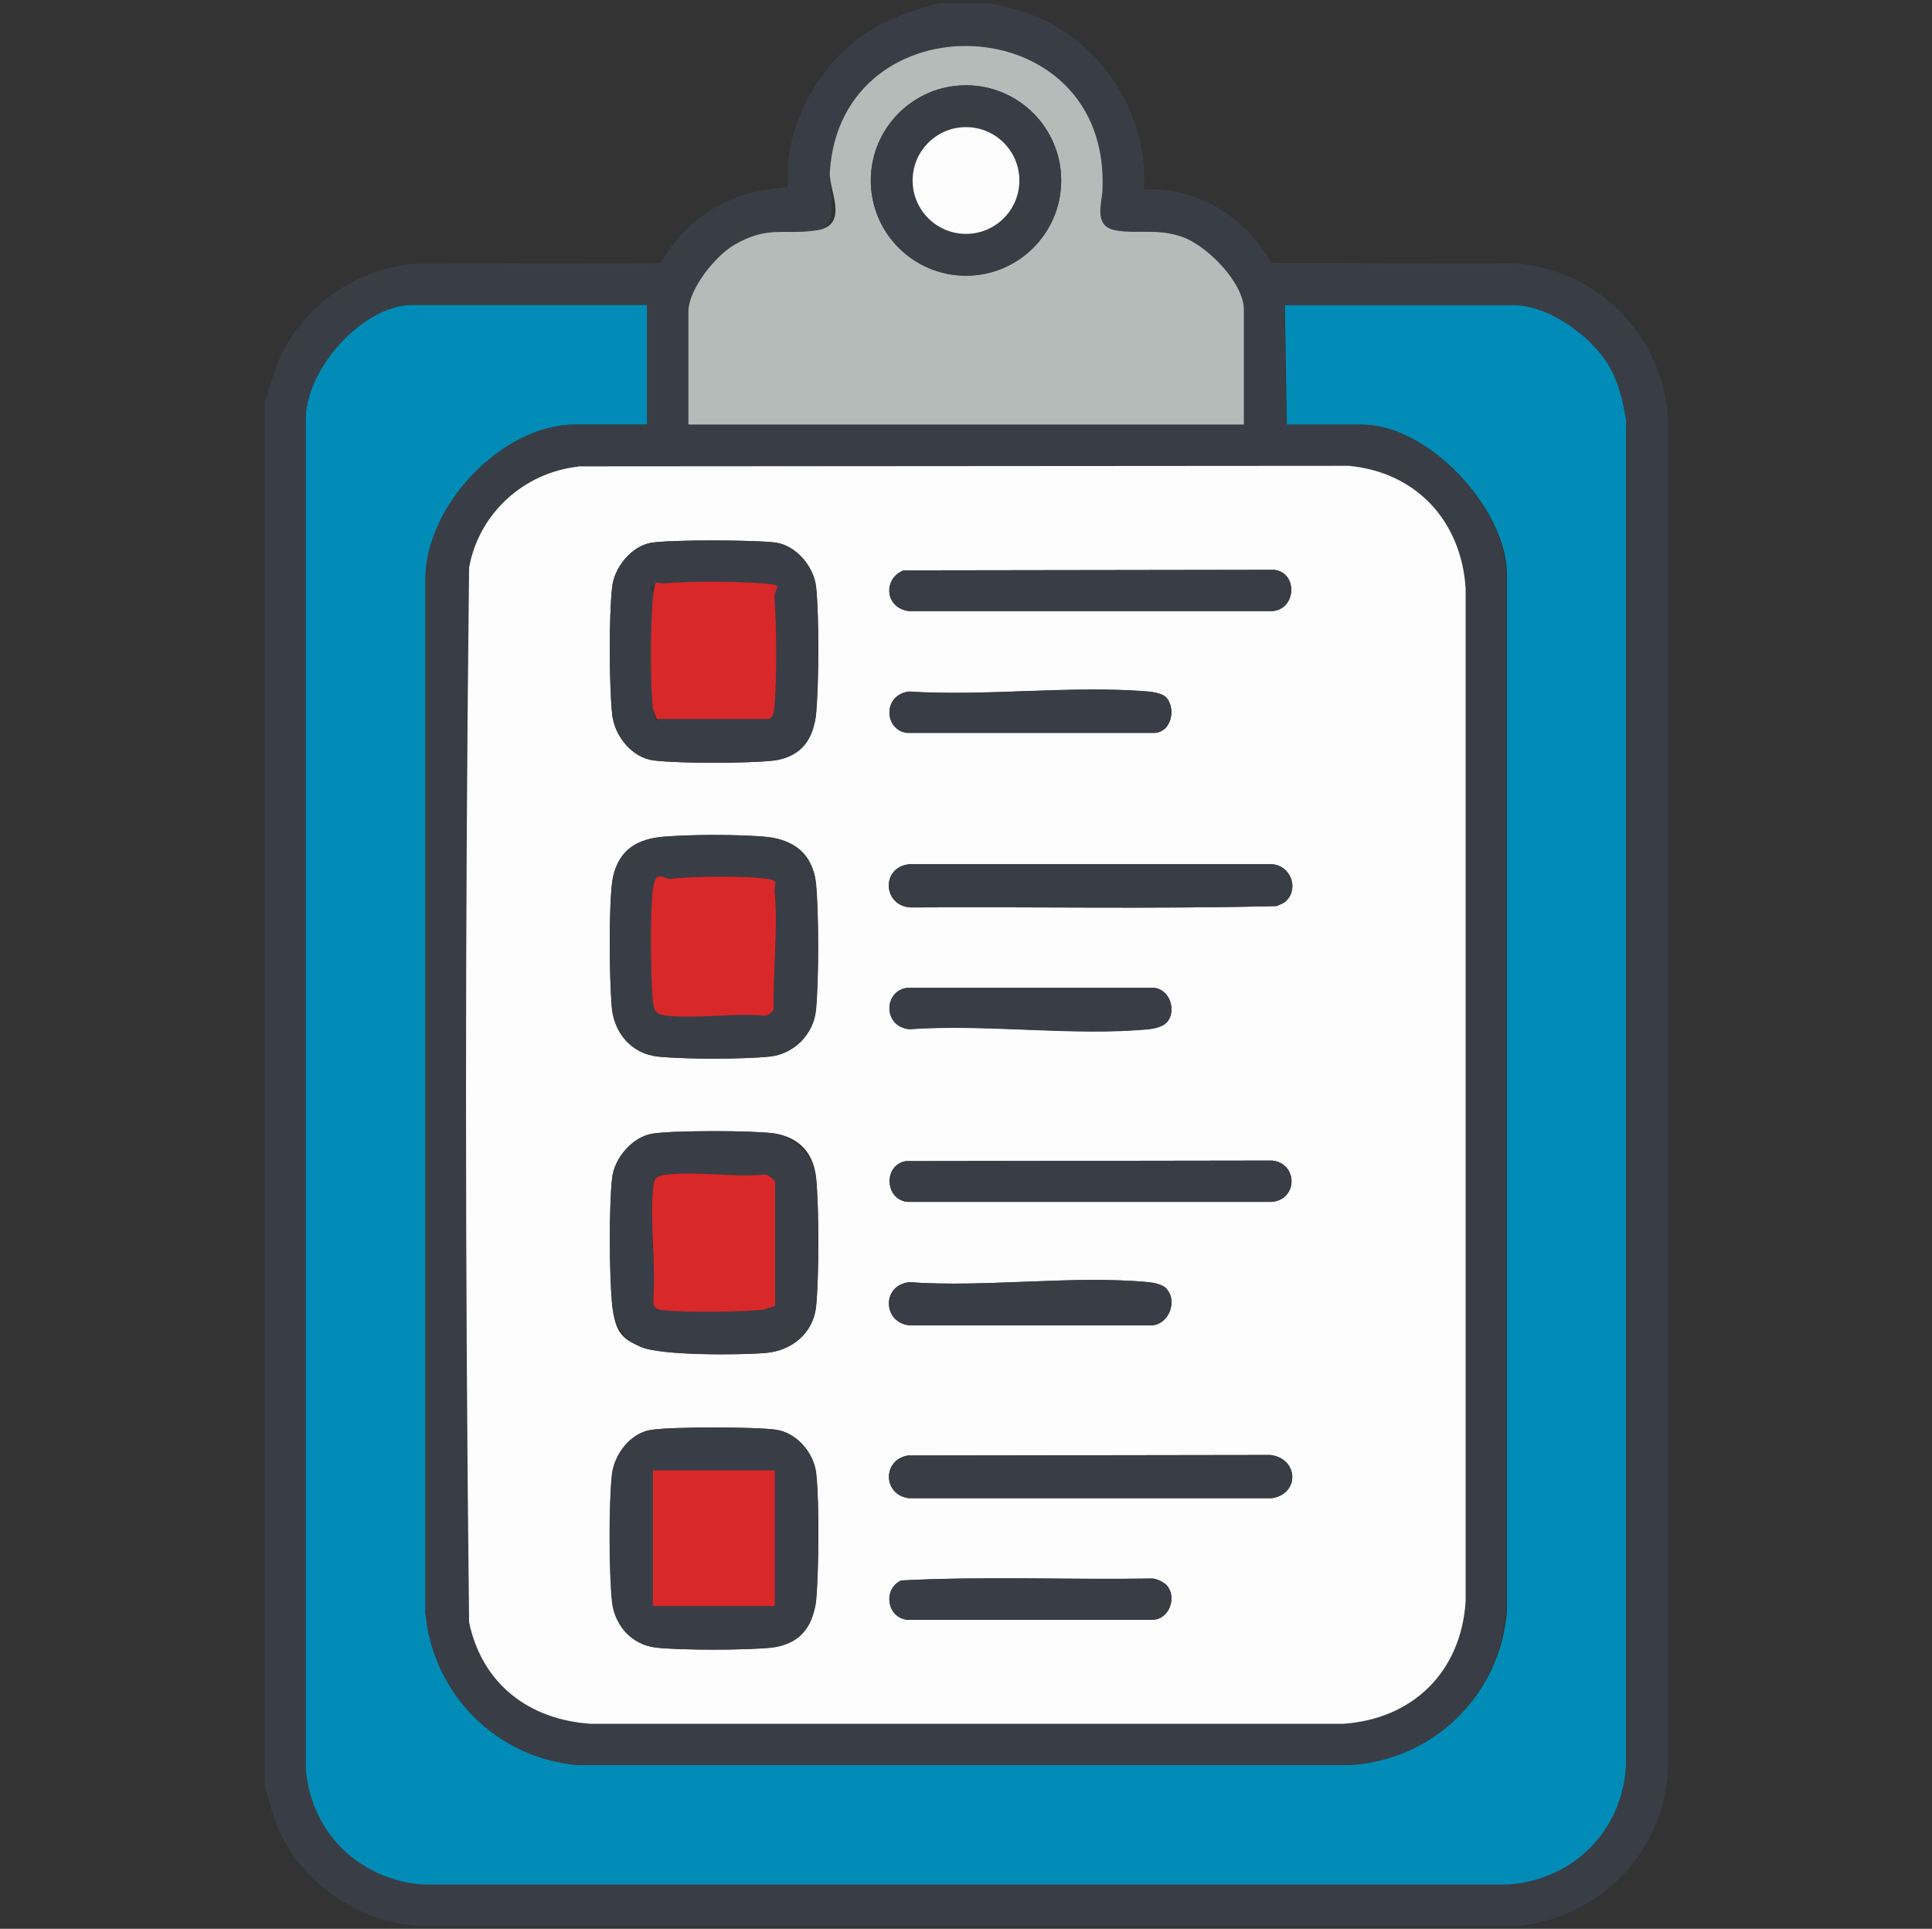 <?xml version="1.0" encoding="UTF-8"?>
<svg id="Livello_1" xmlns="http://www.w3.org/2000/svg" version="1.1" viewBox="0 0 702.2 701">
  <rect x="0" y="0" width="702.2" height="701" fill="#333333" stroke="none"/>
  <!-- Generator: Adobe Illustrator 29.3.0, SVG Export Plug-In . SVG Version: 2.1.0 Build 146)  -->
  <defs>
    <style>
      .st0 {
        fill: #d9282a;
      }

      .st1 {
        fill: #b5bbb9;
      }

      .st2 {
        fill: #008cb7;
      }

      .st3 {
        fill: #fff;
      }

      .st4 {
        fill: #393e46;
      }

      .st5 {
        fill: #fdfdfd;
      }
    </style>
  </defs>
  <path class="st3" d="M-1413.8,641h-202.2v-93c3.5-.7,2.4.4,3.3,1.9,5.6,8.8,10.1,19.5,16.1,28.1,37.3,52.8,119.1,10.3,82.6-57.5-17.6-32.8-43.1-74.8-64-105.7s-20.9-27.2-32-40.3c5.1-13.7,15.7-27.2,28.3-34.8,22.3-13.4,43.5-10.1,68-13.2,68.9-8.9,126.1-49.2,165.1-105s25.6-46.2,37.1-58.1c18.6-19.4,50.1-.4,36.1,28-8.9,17.9-31.3,50.3-43.6,67-14.4,19.5-33.7,39.9-52.7,55-9.9,7.8-28.4,16.8-36.2,24.3-1.7,1.7-5.8,8.6-5.8,10.4v292.9Z"/>
  <polygon class="st2" points="-1548.5 319.9 -1509.9 314.6 -1464.7 306.6 -1434.1 288 -1399.5 349.2 -1400.9 656.4 -1631 649.8 -1625.7 515.4 -1629.7 367.8 -1592.4 326.6 -1548.5 319.9"/>
  <path class="st3" d="M-1918.5,303.9c-4.6-7.7-13-11.8-19.2-17.7-29.1-27.6-49.8-55.6-67.6-91.7-6.4-13-24.7-49.1-27.6-61-7.4-30.3,27.9-43.2,42.4-17.3,10,18,17.2,41.5,26.7,60.3,21.3,42.3,52.2,78.7,93.3,103s104.8,28.7,157.5,53.5c93.8,44.2,130.2,125.9,180.5,210.5,6.7,26.1-20.1,41.3-38.9,22.7-35.7-52.7-62.6-123.9-114.6-162.8-4.5-3.3-12.1-9.4-17.5-8.9s-12.7,8.3-12.7,12.5v233.9h-202.2v-337.2Z"/>
  <polygon class="st0" points="-1922.3 218.8 -1963.5 269.4 -1935.6 309.3 -1934.3 648.5 -1708.1 653.8 -1698.8 583.3 -1702.8 407.7 -1669.6 435.6 -1629.7 379.8 -1742.7 302.6 -1867.8 268 -1922.3 218.8"/>
  <path class="st4" d="M-866.6,464.1v57.5c0,2.1-1.8,9-2.5,11.5-7.3,27.3-31.5,44.7-58.3,50.1.5,8-1.1,17.6-.1,25.4s.1,2.6,1.5,3.4h21c3.1,0,8.5,7.1,8.4,10.6-2,23.3,3.1,52.2,0,74.8-1,7.4-7.4,13.1-14.9,11.1s-9-5.9-9-9v-63.5l-282.8.5v65c0,1.1-3.4,4.6-4.6,5.3-7.9,4.8-15.6.6-18.3-7.4v-77.8c0-3.3,5.7-9.6,8.4-9.6h22l1.5-3.4.2-271.6c34.2-37.7,72.3-72.4,107.5-109.3l.2-287.6c3.1-22.2,19-36.9,41.4-38.5h243.8c20.9,1.9,37.7,17.3,39.5,38.5v488.7c-.8,14.5-20,35.5-34.5,35.5h-70.4ZM-1062.4-41.5h276.3c1.7-2.2,1.8-8.4,1.6-11.5-.7-10.8-5-19.6-16.5-21.5h-244.8c-5.7-.5-16.5,8.3-16.5,13.5v19.5ZM-1086.4,328.7v-67.4l-84.9,84.4v266.3h220.8v-42.5c0-2.3,4.8-6.9,7.3-7.7,9.6-3.2,18.8-2.5,29-7.9s23.7-20.5,23.7-32.3v-57.5h-84.4c-.9,0-4.2-3-4.9-4.1-5.3-7.2-1.9-17.1,7-18.9h168.8c13.6-1.2,18.5-8.6,19.5-21.5.6-7.8.2-18.1,0-26.1s.3-7.6-1.5-9.4h-116.9c-.3,0-4.1-3-4.5-3.5-7.2-8.2-1.6-19.4,8.8-20.2l112.7.5,1.3-1.4V-17.5c.1,0-277.6-1-277.6-1l-.9,349.3c-4.4,11.1-20.9,8.7-23.1-2.1Z"/>
  <path class="st3" d="M-1086.4,328.7c2.2,10.8,18.7,13.2,23.1,2.1l.9-349.3,277.8,1v377.1c-.1,0-1.5,1.4-1.5,1.4l-112.7-.5c-10.3.8-16,12-8.8,20.2.4.5,4.2,3.5,4.5,3.5h116.9c1.8,1.8,1.4,6.5,1.5,9.4.2,8,.6,18.3,0,26.1-1,12.9-5.9,20.3-19.5,21.5h-168.8c-8.9,1.8-12.3,11.7-7,18.9.8,1,4,4.1,4.9,4.1h84.4v57.5c0,11.8-13.7,27-23.7,32.3s-19.5,4.7-29,7.9c-2.5.8-7.3,5.4-7.3,7.7v42.5h-220.8v-266.3l84.9-84.4v67.4ZM-921.1,16c-82.8.3-101.8,78.7-83.2,146.5,4.2,15.3,17.7,49.5,27.7,61.2s22.8,4.1,21.7-7.7-11.9-22.5-14.6-28.3c-15.7-33.6-25.6-76.8-10.6-112.3,21.8-51.4,104.6-48.1,121.9,8,19.5,63.5-25,134.8-65.5,180.3-3.6,11.1,7.8,20.6,18,14s21.2-24.4,26.4-31.5c20.1-27.8,37.3-60.3,44.9-94,15-66.8-8.6-136.4-86.8-136.2ZM-862.4,113.4c0-32.1-26-58.2-58.2-58.2s-58.2,26-58.2,58.2,26,58.2,58.2,58.2,58.2-26,58.2-58.2ZM-954.9,251.6c-11.2-9.5-19.3,4.2-26.1,10.7-44.9,43.3-87.8,89-133.1,132.2-8.9,8.5-3.7,22.9,9.1,21.6,4.2-.4,8-6.1,10.5-8.5,36.2-34.3,71-70.2,106.5-105.3,3.3-3.2,20.7-23.1,22.9-23.1,2.9,1.6,5.6,7.5,7.2,10.8,28.8,62-43.6,97.4-77.2,138.1-11,13.3,0,17.4,7.5,26.5,18,22,16,44.3-.6,66.3-5.4,7.2-17.3,14.1-8.4,24.6s22.8-4,28.8-12.2c22.7-30.9,21.7-66.1-2.8-95.6,34.6-40.4,87.4-66.7,82.9-127.1-1.2-16.7-14.5-48.1-27.4-59.1ZM-960.2,404.4c-5.2,5.9-2.1,18.3,6.2,19.6,17.4,2.8,41.7-1.9,59.8,0,10.6-2.6,13-18.3,2.5-22.4-.3-.1-6.9-1.5-7.3-1.6-9.9-.9-48.7-1.2-56.5,1.5s-4.1,2.1-4.7,2.8Z"/>
  <path class="st2" d="M-1062.4-41.5v-19.5c0-5.1,10.8-14,16.5-13.5h244.8c11.5,1.8,15.9,10.7,16.5,21.5s.1,9.3-1.6,11.5h-276.3ZM-941.2-67.2c-5.5,5.9-2.3,17.7,5.4,19.4s20,.7,23.5,0c11.7-2.4,10.9-20.3,1-22.5s-20.1-.8-23.7-.2-5.1,2.1-6.2,3.3Z"/>
  <path class="st4" d="M-921.1,16c78.2-.2,101.7,69.3,86.8,136.2-7.6,33.7-24.8,66.2-44.9,94-5.2,7.2-19.9,27.4-26.4,31.5-10.2,6.6-21.7-2.9-18-14,40.5-45.5,85.1-116.8,65.5-180.3-17.3-56.1-100.1-59.4-121.9-8-15,35.5-5.1,78.7,10.6,112.3,2.7,5.8,14.3,24.3,14.6,28.3,1.1,11.8-12.9,18.1-21.7,7.7s-23.5-45.9-27.7-61.2c-18.7-67.8.4-146.3,83.2-146.5Z"/>
  <path class="st4" d="M-954.9,251.6c12.9,11,26.1,42.4,27.4,59.1,4.5,60.4-48.3,86.7-82.9,127.1,24.5,29.5,25.5,64.7,2.8,95.6-6,8.2-18.6,24.3-28.8,12.2s3-17.4,8.4-24.6c16.6-22,18.6-44.3.6-66.3-7.4-9.1-18.4-13.2-7.5-26.5,33.5-40.7,106-76.1,77.2-138.1-1.5-3.3-4.3-9.2-7.2-10.8-2.2,0-19.7,19.8-22.9,23.1-35.5,35.2-70.3,71.1-106.5,105.3-2.5,2.3-6.4,8-10.5,8.5-12.8,1.4-17.9-13.1-9.1-21.6,45.3-43.2,88.1-88.8,133.1-132.2,6.8-6.6,14.9-20.3,26.1-10.7Z"/>
  <path class="st4" d="M-862.4,113.4c0,32.1-26,58.2-58.2,58.2s-58.2-26-58.2-58.2,26-58.2,58.2-58.2,58.2,26,58.2,58.2ZM-886,113.4c0-19-15.4-34.4-34.4-34.4s-34.4,15.4-34.4,34.4,15.4,34.4,34.4,34.4,34.4-15.4,34.4-34.4Z"/>
  <path class="st4" d="M-960.2,404.4c.6-.7,3.7-2.5,4.7-2.8,7.8-2.7,46.6-2.4,56.5-1.5.4,0,7,1.4,7.3,1.6,10.6,4.1,8.2,19.9-2.5,22.4-18.2-1.9-42.4,2.8-59.8,0-8.4-1.3-11.5-13.7-6.2-19.6Z"/>
  <path class="st4" d="M-941.2-67.2c1.1-1.2,4.6-3,6.2-3.3,3.7-.6,20.3-.6,23.7.2,9.8,2.2,10.7,20.2-1,22.5-3.6.7-20.1.8-23.5,0-7.6-1.7-10.9-13.6-5.4-19.4Z"/>
  <circle class="st0" cx="-920.5" cy="113.4" r="34.4"/>
  <path class="st4" d="M-1688.3,658c-1.2,6.7-10.5,11.3-16.9,11.1-72.1-4.7-151.7,6-222.9,0-9.4-.8-16.8-3.2-17-14v-337.9c-.6-3.2-29.5-28.9-34.6-34.7-22.5-25.1-39-53.3-53.6-83.6-7.1-14.7-26.5-53.7-28.1-67.8-6-52.9,64.1-78.3,93.1-31.1,27,44.1,30.7,85.6,72,125.7,62.8,61,124.5,48.8,195.8,83.1,24.1,11.6,47.1,27.6,67.8,44.4,2.6.5,11.1-13.7,13.8-16.8,39.9-46,87.9-28.9,139.8-46.1,75.3-24.9,108.2-82.6,147.9-145.7,34.8-35.6,94.5-7.2,86.7,42.4-2.2,14-27.4,50.3-36.5,63.8-28.5,42.4-59.6,79.5-104.9,105v299.3c-.6,6.6-3.4,10.1-9.2,12.8l-237.2.5c-7.2-2.9-9.6-5.5-10.4-13.3-4.4-48.7,3.5-104,0-153.5-12-23-26.5-45.2-45.7-62.8v219.1ZM-1918.5,303.9v337.2h202.2v-233.9c0-4.3,8.1-12.1,12.7-12.5s13.1,5.5,17.5,8.9c52.1,38.9,78.9,110.1,114.6,162.8,18.8,18.6,45.6,3.5,38.9-22.7-50.3-84.6-86.7-166.3-180.5-210.5-52.7-24.8-106.1-23.1-157.5-53.5s-71.9-60.6-93.3-103c-9.5-18.9-16.7-42.3-26.7-60.3-14.4-26-49.7-13-42.4,17.3s21.1,47.9,27.6,61c17.8,36.1,38.5,64.1,67.6,91.7,6.2,5.9,14.6,10,19.2,17.7ZM-1413.8,641v-292.9c0-1.8,4.1-8.7,5.8-10.4,7.8-7.5,26.3-16.5,36.2-24.3,19.1-15,38.3-35.5,52.7-55,12.4-16.7,34.8-49.1,43.6-67,14-28.3-17.5-47.4-36.1-28-11.4,11.9-26.3,42.6-37.1,58.1-38.9,55.8-96.2,96.1-165.1,105-24.5,3.1-45.6-.2-68,13.2s-23.2,21.1-28.3,34.8c11,13.1,22.3,26.1,32,40.3,20.9,30.9,46.3,72.9,64,105.7,36.5,67.9-45.4,110.3-82.6,57.5-6.1-8.6-10.5-19.3-16.1-28.1-.9-1.5.2-2.6-3.3-1.9v93h202.2Z"/>
  <path class="st4" d="M-1415.5,176.8c0,58.3-47.3,105.6-105.6,105.6s-105.6-47.3-105.6-105.6,47.3-105.6,105.6-105.6,105.6,47.3,105.6,105.6ZM-1442.9,176.7c0-43.2-35.1-78.3-78.3-78.3s-78.3,35.1-78.3,78.3,35.1,78.3,78.3,78.3,78.3-35.1,78.3-78.3Z"/>
  <path class="st4" d="M-1680.3,152.6c0,58.3-47.3,105.6-105.6,105.6s-105.6-47.3-105.6-105.6,47.3-105.6,105.6-105.6,105.6,47.3,105.6,105.6ZM-1707.6,152.5c0-43.2-35.1-78.3-78.3-78.3s-78.3,35.1-78.3,78.3,35.1,78.3,78.3,78.3,78.3-35.1,78.3-78.3Z"/>
  <circle class="st3" cx="-1521.2" cy="176.7" r="78.3"/>
  <circle class="st3" cx="-1785.9" cy="152.5" r="78.3"/>
  <g>
    <path class="st2" d="M235.2,110.8v43.5h-26c-26.6,0-54,29-54.5,55.3v376.6c2.6,29.4,25.8,52.8,55.3,55.2h281c30.3-1.8,54.4-25.7,56.7-55.9V207.6c-1-23.6-28.7-53.2-52.5-53.2h-27.5l-.7-43.5h83.1c12.9,0,28.6,11.4,34.9,22.2,3.6,6.3,4.8,12.5,6.1,19.6v488.6c-1,24-19.1,42.4-43.1,43.9H153.5c-23.1-1.8-40.7-19.2-42.4-42.4V153.2c-.6-18.4,20.4-42.4,38.9-42.4h85.2Z"/>
    <path class="st4" d="M359.3,1c5.9,1.5,11.7,2.7,17.4,5.1,24.3,10.1,40.9,36.2,39,62.7,19.5-.9,37,10.1,46.4,26.7l89.5.3c29.2,2.5,52.3,26.1,54.6,55.3v492.9c-1.8,29.4-24.8,52.7-53.9,55.9H151.4c-23-1.8-43.8-17.2-51.7-38.8-1.4-3.9-1.9-8-3.5-11.8V145.8c2.2-5.8,3.4-11.4,6.1-17,9-18.4,27.3-30.8,47.7-32.9l90.2-.3c8.2-14.6,22.2-24.4,38.9-26.7s5.7.3,6.7-.4.5-7.9.7-10c1.7-16.5,11.5-33.8,24.6-43.8,9.3-7.1,19.1-10.6,30.3-13.6h17.8ZM452,154.3v-41.7c0-9.8-13.3-23.1-22.1-26.4-9.4-3.5-16.4-1-24.6-2.5s-4.9-9.8-4.7-14.6c3-67.1-95.3-70.3-99.1-6.4-.4,6.3,4.2,19.6-4.7,21s-17.8-1.9-30.2,5.4c-6.8,4-16.5,16.1-16.5,24.2v41h201.8ZM235.2,110.8h-85.2c-18.5,0-39.5,24-38.9,42.4v489.3c1.7,23.2,19.3,40.6,42.4,42.4h394.4c24-1.5,42.1-19.8,43.1-43.9V152.6c-1.3-7-2.5-13.3-6.2-19.6-6.3-10.8-22-22.2-34.9-22.2h-83.1l.7,43.5h27.5c23.7,0,51.5,29.6,52.3,53.2v378c-2.1,30.3-26.2,54.1-56.6,56H209.9c-29.5-2.5-52.6-25.9-55.3-55.3V209.6c.6-26.3,28-55.3,54.6-55.3h26v-43.5ZM210.1,169.5c-19.8,2.2-36.1,17.1-39.6,36.7-1.5,127.6-1.5,255.7,0,383.3,4.6,22.4,21.8,35.6,44.4,36.9h273.2c25.5-1.7,42.9-19,44.6-44.6V213.9c-1.5-24.5-17.9-42.2-42.5-44.5l-280.1.2Z"/>
    <path class="st5" d="M210.1,169.5l280.1-.2c24.6,2.3,40.9,20.1,42.5,44.5v368.1c-1.6,25.6-19.1,42.9-44.6,44.6H214.9c-22.6-1.4-39.7-14.5-44.4-36.9-1.5-127.6-1.5-255.7,0-383.3,3.5-19.6,19.8-34.5,39.6-36.7ZM236.5,197.3c-7.1,1.3-13.2,8.9-14,16-1.2,10.3-1.1,35.8,0,46.3.8,7.8,7.2,15.9,15.3,16.8,9.4,1.1,34.1,1.1,43.5,0,8.4-.9,14.5-8.7,15.3-16.8s1.2-35.7,0-46.4c-.8-7.3-7.2-15-14.7-16s-38.7-1.1-45.4.1ZM328.4,207.3c-7.7,3.1-6.7,13.8,2,14.8h132c8.8-.6,9.4-14,.7-15l-134.7.2ZM423.3,253c-1.2-1-4.2-1.5-5.8-1.7-27.8-2.3-58.9,1.8-87.1,0-9.7,1.2-9.1,14-.7,15h89.9c6.6-.3,8-9.8,3.7-13.4ZM239.3,304.3c-8.8,1-15.6,7.1-16.8,16s-1.1,34.6-.2,45.5c.7,9.4,7.1,17.2,16.8,18.2,9.6,1,31,1,40.6,0,8.7-.9,15.9-8,16.8-16.8,1.1-10.9,1.1-35.4,0-46.3s-8.3-15.7-17.6-16.7-30.2-1-39.7.1ZM467.5,327.4c4.7-4.7,1.5-12.8-5.1-13.3h-132c-10.3,1.2-9.5,15.3.7,15.7,44.3-.3,88.7.6,132.9-.5,1.1-.5,2.6-1,3.5-1.9ZM424,371.7c3.7-4,1.4-12-4.4-12.7h-89.9c-8.4,1-9,13.9.7,15,28-2,59.5,2.6,87.1,0,2-.2,5.1-.9,6.5-2.4ZM237.2,412c-7.3,1.1-13.9,8.8-14.7,16-1.2,10.4-1.1,35.7,0,46.3s4.2,12.5,10.4,15.2c7.4,3.3,36.6,3,45.5,2.2,9.3-.8,17.1-7.1,18.2-16.7,1.1-10.5,1.1-36.6,0-47.1s-8-15-15.4-16c-8-1-36.2-1.1-44,.1ZM329.2,422c-8.2,1.5-7.6,13.9.5,14.8h132.7c9.4-1,9.3-14,0-15l-133.2.2ZM424,468.4c-1.4-1.5-4.5-2.2-6.5-2.4-27.5-2.6-59.1,2-87.1,0-10.3,1.2-9.5,15.3.7,15.7h87c6.6,0,10.1-8.8,5.8-13.3ZM236.5,519.7c-7.4,1.2-13.1,8.8-14,16-1.2,10.3-1.1,35.8,0,46.3.8,8.3,7.5,15.8,16,16.8s32.8,1,42.1,0c9.1-1,15.3-8.6,16.1-17.5s1.2-34.8,0-45.7c-.8-7.5-7-14.9-14.7-16-7.7-1-38-1.1-45.4.1ZM329.9,529c-9.3,1.7-8.9,14.4.5,15.5h132c10.2-1.8,9.4-14.5-.7-15.7l-131.8.2ZM424,576.1c-.9-1-3.7-2.3-5.1-2.4-30.4.5-61.1-.9-91.4.7-6.7,3.2-5.2,13.5,2.2,14.3h89.2c6.2-.2,9-8.3,5.1-12.6Z"/>
    <path class="st4" d="M237.2,412c7.8-1.2,36-1.2,44-.1,7.4,1,14.6,8.6,15.4,16,1.1,10.5,1.1,36.6,0,47.1-1.1,9.7-8.9,15.9-18.2,16.7-9,.8-38.2,1-45.5-2.2-6.2-2.7-9.8-8.6-10.4-15.2-1-10.6-1.2-35.9,0-46.3.9-7.2,7.5-14.8,14.7-16ZM281.6,474.6v-45.3c0-.4-2.8-3-3.9-2.5-11.3,1-24.7-1.3-35.7,0-3.3.4-4.3,1.4-4.7,4.6-1.3,13,1.1,28.2,0,41.4,0,2.3,1.1,2.9,3.2,3.2,7.4,1,28,.7,35.7,0,2.2-.2,3.4-.9,5.3-1.5Z"/>
    <path class="st4" d="M239.3,304.3c9.4-1.1,30.2-1.1,39.7-.1s16.6,7.3,17.6,16.7,1.1,35.4,0,46.3c-.9,8.7-8,15.9-16.8,16.8-9.6,1-31,1-40.6,0-9.7-1-16.1-8.7-16.8-18.2-.9-10.9-1.2-35,.2-45.5s8-15,16.8-16ZM244.3,319.3c-3.3.3-6.3-.1-6.9,3.8-1.2,7.9-.9,32.2,0,40.6.3,3.5,1,4.9,4.7,5.3,11,1.3,24.4-1,35.7,0,1.6,0,2.7-1,3.5-2.2-.3-13.4,1.6-29.1.4-42.5-.4-4-1.3-4.9-5.4-5.3-8-.8-23.8-.6-31.9.2Z"/>
    <path class="st4" d="M236.5,197.3c6.7-1.2,38.2-1.1,45.4-.1s13.9,8.7,14.7,16c1.2,10.6,1.1,35.6,0,46.4s-7,15.8-15.3,16.8c-9.4,1.1-34.1,1.1-43.5,0-8.1-.9-14.5-9-15.3-16.8-1.1-10.5-1.2-36,0-46.3.8-7.1,6.9-14.6,14-16ZM238.8,261.3h40.3c2.1,0,2.4-3.1,2.5-4.6.9-10.4.8-28.9,0-39.3-.3-4.2-.3-5-4.6-5.4-9.1-.7-26.1-.9-35,0s-4.2,1.8-4.6,5.4c-.9,8.2-1.1,31.9,0,40s1.3,3.8,1.5,3.9Z"/>
    <path class="st4" d="M467.5,327.4c-.8.9-2.4,1.4-3.5,1.9-44.2,1.1-88.6.2-132.9.5-10.2-.5-11.1-14.5-.7-15.7h132c6.6.5,9.8,8.6,5.1,13.3Z"/>
    <path class="st4" d="M329.9,529l131.8-.2c10.2,1.2,10.9,13.9.7,15.7h-132c-9.5-1.1-9.9-13.8-.5-15.5Z"/>
    <path class="st4" d="M328.4,207.3l134.7-.2c8.7,1,8.1,14.4-.7,15h-132c-8.6-1-9.7-11.7-2-14.8Z"/>
    <path class="st4" d="M329.2,422l133.2-.2c9.3,1,9.4,14,0,15h-132.7c-8.1-1-8.7-13.3-.5-14.8Z"/>
    <path class="st4" d="M424,468.4c4.2,4.6.7,13.4-5.8,13.3h-87c-10.2-.4-11.1-14.5-.7-15.7,28,2,59.5-2.6,87.1,0,2,.2,5.1.9,6.5,2.4Z"/>
    <path class="st4" d="M423.3,253c4.3,3.6,2.9,13.1-3.7,13.4h-89.9c-8.4-1-9-13.8.7-15,28.2,1.8,59.2-2.4,87.1,0,1.6.1,4.6.6,5.8,1.7Z"/>
    <path class="st4" d="M424,576.1c3.9,4.4,1,12.5-5.1,12.6h-89.2c-7.3-.9-8.9-11.1-2.2-14.3,30.3-1.5,60.9-.2,91.4-.7,1.5,0,4.2,1.4,5.1,2.4Z"/>
    <path class="st4" d="M424,371.7c-1.4,1.5-4.5,2.2-6.5,2.4-27.5,2.6-59.1-2-87.1,0-9.7-1.2-9.1-14-.7-15h89.9c5.8.7,8.1,8.6,4.4,12.6Z"/>
    <path class="st0" d="M281.6,474.6c-1.9.6-3.2,1.3-5.3,1.5-7.7.7-28.3,1-35.7,0-2.1-.3-3.1-.9-3.2-3.2,1.1-13.3-1.3-28.4,0-41.4.3-3.2,1.3-4.2,4.7-4.6,11-1.3,24.4,1,35.7,0,1-.4,3.9,2.1,3.9,2.5v45.3Z"/>
    <path class="st0" d="M244.3,319.3c8.1-.8,23.9-1,31.9-.2s5,1.3,5.4,5.3c1.2,13.3-.7,29-.4,42.5-.9,1.2-1.9,2.2-3.5,2.2-11.3-1-24.7,1.3-35.7,0-3.7-.4-4.3-1.8-4.7-5.3-.8-8.4-1.1-32.7,0-40.6s3.6-3.4,6.9-3.8Z"/>
    <path class="st0" d="M238.8,261.3c-.2-.1-1.4-3.2-1.5-3.9-1-8-.9-31.8,0-40s.9-5,4.6-5.4c8.9-.9,25.9-.7,35,0s4.3,1.2,4.6,5.4c.8,10.4.9,28.9,0,39.3-.1,1.5-.4,4.6-2.5,4.6h-40.3Z"/>
    <path class="st1" d="M452,154.3h-201.8v-41c0-8.1,9.7-20.2,16.5-24.2,12.4-7.3,18.2-3.6,30.2-5.4s4.3-14.7,4.7-21c3.8-63.9,102.1-60.7,99.1,6.4-.2,4.8-3.4,13.1,4.7,14.6s15.2-.9,24.6,2.5c8.9,3.3,22.1,16.6,22.1,26.4v41.7ZM385.7,65.6c0-19.1-15.5-34.6-34.6-34.6s-34.6,15.5-34.6,34.6,15.5,34.6,34.6,34.6,34.6-15.5,34.6-34.6Z"/>
    <path class="st4" d="M385.7,65.6c0,19.1-15.5,34.6-34.6,34.6s-34.6-15.5-34.6-34.6,15.5-34.6,34.6-34.6,34.6,15.5,34.6,34.6ZM370.5,65.6c0-10.7-8.7-19.4-19.4-19.4s-19.4,8.7-19.4,19.4,8.7,19.4,19.4,19.4,19.4-8.7,19.4-19.4Z"/>
    <circle class="st5" cx="351.1" cy="65.6" r="19.4"/>
    <path class="st4" d="M236.5,519.7c7.4-1.2,37.8-1.2,45.4-.1,7.7,1.1,13.9,8.5,14.7,16,1.2,10.9,1,34.6,0,45.7s-7,16.5-16.1,17.5c-9.3,1-32.9,1-42.1,0s-15.2-8.5-16-16.8c-1.1-10.5-1.2-36,0-46.3.9-7.1,6.6-14.7,14-16ZM281.6,534.4h-44.3s0,49.3,0,49.3h44.3s0-49.3,0-49.3Z"/>
    <rect class="st0" x="237.3" y="534.4" width="44.3" height="49.3"/>
  </g>
</svg>